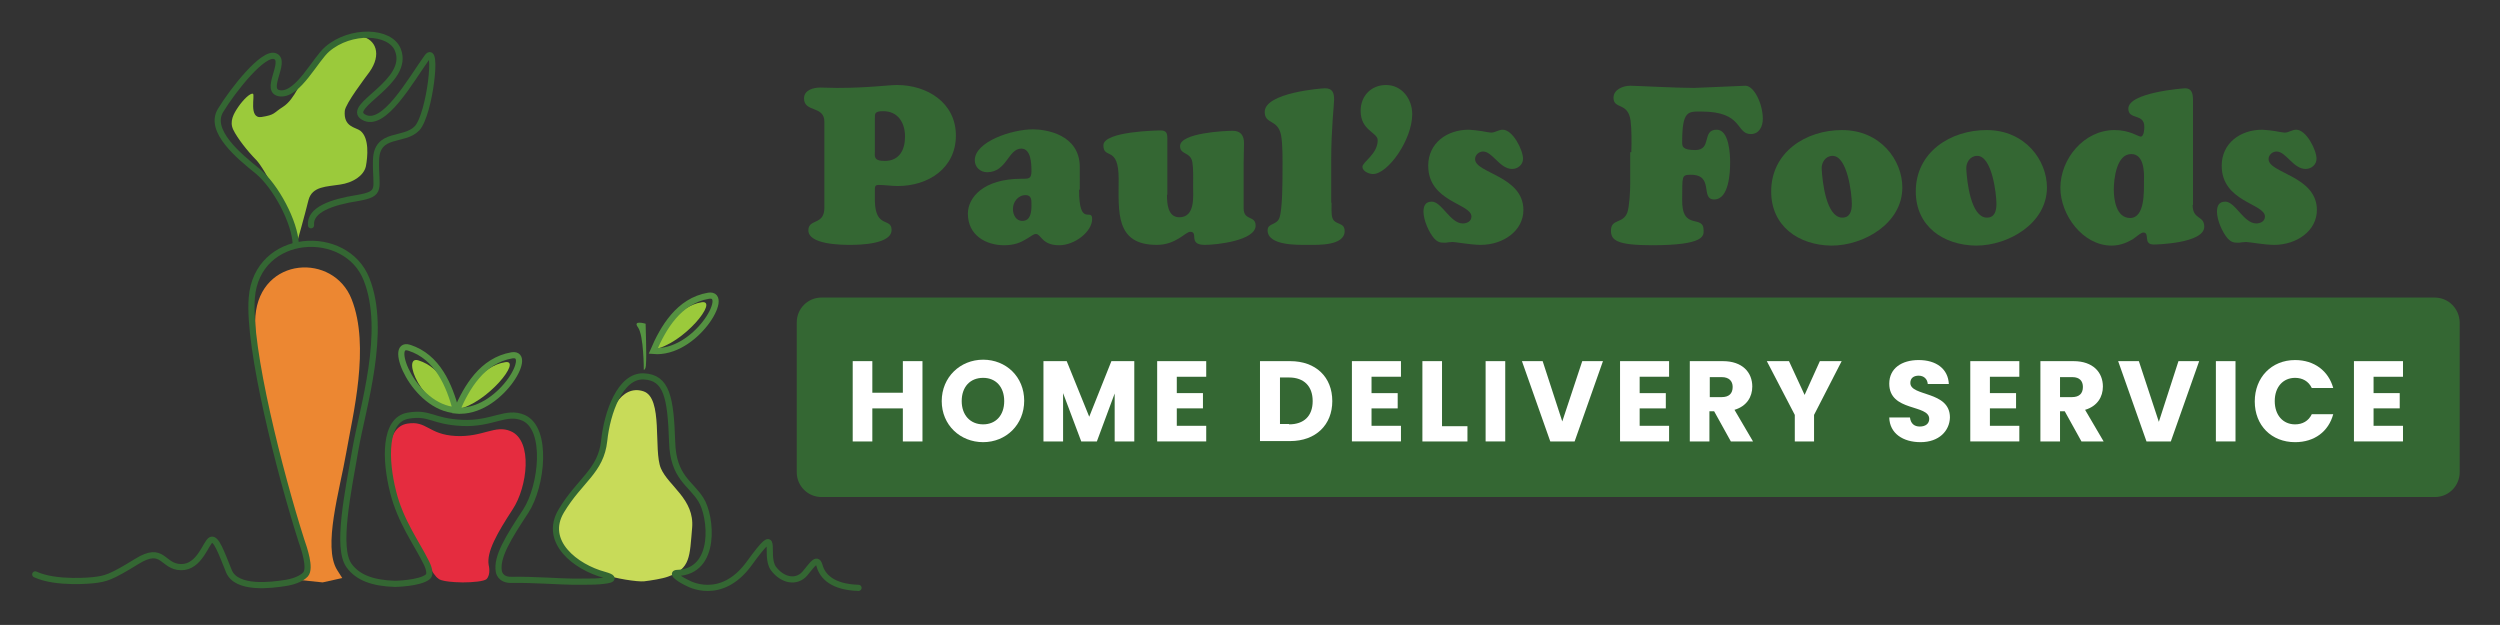 <?xml version="1.0" encoding="UTF-8"?>
<!-- Generator: Adobe Illustrator 27.8.0, SVG Export Plug-In . SVG Version: 6.00 Build 0)  -->
<svg xmlns="http://www.w3.org/2000/svg" xmlns:xlink="http://www.w3.org/1999/xlink" version="1.1" id="Layer_1" x="0px" y="0px" viewBox="0 0 688.1 172" style="enable-background:new 0 0 688.1 172;" xml:space="preserve">
<rect x="0" y="0" width="688.1" height="172" fill="#333333" stroke="none"/>
<style type="text/css">
	.st0{fill:#EC8732;}
	.st1{fill:#C8DB59;}
	.st2{fill:#E52C3F;}
	.st3{fill:#9BCA3B;}
	.st4{fill:none;stroke:#346733;stroke-width:1.694;stroke-linecap:round;stroke-miterlimit:10;}
	.st5{fill:none;stroke:#549141;stroke-width:1.694;stroke-miterlimit:10;}
	.st6{fill:#559442;}
	.st7{fill:#346733;}
	.st8{fill:#FFFFFF;}
</style>
<path class="st0" d="M84.2,157.9c1-1.9-1-8.7-1.6-10.9c-5.2-16.4-13.2-47.5-12.3-60c1.3-16.4,21.5-17.5,26.5-4.6  c5.1,13,0.3,31.8-1.5,42.2c-1.8,10.4-6.5,25.9-2.5,32.3l1.4,2.2l-5.4,1.2l-6.7-0.7L84.2,157.9L84.2,157.9"></path>
<path class="st1" d="M166.3,158.1c-7.5-2.8-16.8-9.1-11.8-17.6c5.1-8.5,10.9-10.9,11.8-19.3c0.8-7.7,4.7-15.5,10.8-13.5  c5.5,1.8,2.7,16.2,4.8,21.2c2.1,4.9,9.3,8.5,8.6,16.4c-0.7,7.9-0.4,11.2-6.6,13.4c-1.6,0.6-4.9,1.1-6.6,1.3  C175.5,160.2,169.1,159.2,166.3,158.1z"></path>
<path class="st2" d="M134.5,155.5c-0.6-3.6,2.3-8.7,6.6-15.3c4.1-6.2,5.6-18.9-0.5-21.5c-4.3-1.9-7.7,1.7-15.2,1.3  c-7.5-0.4-7.9-4.3-13.3-3.4c-6.1,1-5.7,11.1-3.8,18.9c1.8,7.3,6,12.8,8.1,17.3c0,0,2.9,5.7,4.2,6.4c0,0,0.4,1,6.7,1.1  c2.9,0,5.9-0.3,6.6-0.9C135.2,158.1,134.5,155.5,134.5,155.5z"></path>
<path class="st3" d="M125.5,112.9c-1.4-5.3-4-11.7-10.3-13.7C110.3,97.6,116.2,112.4,125.5,112.9z"></path>
<path class="st3" d="M125.8,112.7c2.1-4.9,6.9-12,13.2-13C143.9,98.8,134.1,111.1,125.8,112.7z"></path>
<path class="st3" d="M81.8,66.6c-1.7-6.6-9-20.3-11.3-22.6c-2.3-2.3-5.2-6-6.3-8.3c-1.1-2.3,0.1-4.4,1.4-6.3c1.3-1.9,3.2-3.8,4-3.6  c0.7,0.2-1.3,7,2.4,6.4c3.8-0.6,3.2-1.1,5.9-2.8c3.3-2.1,5-7.5,6.5-9.2C86,18.5,92.3,8.7,99.4,10c4.1,0.8,5.7,5,2.3,9.8  c-1.1,1.5-6.6,8.7-6.8,10.7C94.5,35,97.9,35,99.2,36c2.5,2,2,7.2,1.5,9.8c-0.6,2.6-3.6,4.5-7.1,5c-3.6,0.6-7.7,0.4-8.7,4.3  C83.9,59.2,81.8,66.6,81.8,66.6z"></path>
<path class="st4" d="M81.4,67.2c-0.2-6-5.5-16-10.5-20.1C65.8,43,57.3,36,60.7,30.4c3.4-5.6,11.9-16.4,15.1-14.9  c3.2,1.5-3.5,9.8,1.4,10.2c4.9,0.4,9.6-9.4,12.9-12.2c6.4-5.5,17.3-5.1,19.4,0.2c3.6,8.9-14.5,15.5-9.5,18.5  c5.6,3.4,13.1-10.3,17.6-16.5c3-4,0.7,15.8-2.8,19.6c-3.6,3.8-11.1,0.9-11.3,8.8c-0.2,7.9,1.9,9.2-5.1,10.4  c-7,1.1-13.2,3.2-12.8,7.5"></path>
<path class="st4" d="M236.3,161.8c-7.2-0.2-9.9-3.2-10.7-6c-0.7-2.5-1.7-0.8-4.1,2.1c-2.3,2.6-6.1,1.9-8.6-1.4  c-2.8-3.8,2.1-13.5-6.7-1.4c-7.8,10.7-16.9,5.4-16.9,5.4c-1.6-0.7-4.8-2.7-3-2.8c11.2-0.3,9.5-15.7,6.6-20.2  c-2.8-4.5-7.6-6.1-7.9-15.8c-0.4-12.4-1.5-17.8-7.8-18.1c-6.5-0.3-10.1,10-10.9,17.7c-0.9,8.4-6.7,10.8-11.8,19.3  c-5.1,8.5,4,15.5,11.8,17.6c5,1.4-0.7,1.7-1.5,1.8c-0.4,0.1-5.9,0.1-7.1,0.1c-3.2,0-10.8-0.6-16.9-0.5c-3.2,0.1-3.5-2.3-3.5-2.3  c-0.7-4,2.6-9.3,7.4-16.6c4.5-6.9,6.2-22.7-0.6-25.7c-4.8-2.1-8.6,1.8-16.9,1.4c-8.3-0.4-8.8-3-14.8-2c-6.8,1.1-6.4,12.3-4.2,21  c2,8.1,6.6,14.3,9,19.2c0,0,1.8,3.2,0.5,4.2c-2.3,1.8-9,1.9-9,1.9c-6.1-0.2-10.2-1.7-12.6-5c-3.6-4.8-0.3-20.3,1.7-31.9  c2-11.6,8.8-32.5,3.1-46.9c-5.6-14.4-30.2-13.1-31.6,5.1c-1.1,13.8,7.8,48.4,13.6,66.6c0.8,2.3,2.7,7.8,1.2,9.5  c-1.2,1.3-3.6,2.1-5.8,2.4c-3.3,0.5-13.2,1.9-15.3-3.3c-2.1-5.2-3.5-9.2-4.9-8.6c-1.4,0.6-3.1,7.6-8.3,7.5  c-5.2-0.1-4.8-6.1-12.1-1.6c-7.3,4.5-8.6,4.8-12.1,5.2c0,0-10.1,1.1-15.9-1.6"></path>
<path class="st5" d="M125.7,113c2.7-6.3,7-13.8,15.2-15.2C147.2,96.8,137.3,114,125.7,113z"></path>
<path class="st3" d="M179.9,96.2c2.1-4.9,6.9-12,13.2-13C198,82.4,188.2,94.7,179.9,96.2z"></path>
<path class="st5" d="M179.8,96.6c2.7-6.3,7-13.8,15.2-15.2C201.3,80.4,191.4,97.6,179.8,96.6z"></path>
<path class="st5" d="M125.5,112.9c-1.8-6.7-5-14.7-12.9-17.2C106.6,93.8,113.9,112.2,125.5,112.9z"></path>
<path class="st6" d="M177.2,101.8c0,0,0-9.5-1.6-11.7c-1.6-2.1,2.1-1,2.1-1s0.3,9.3,0.1,11C177.8,101.8,177.2,101.8,177.2,101.8z"></path>
<g>
	<g>
		<path class="st7" d="M226.9,33.5c0-4.5-5.6-2.5-5.6-6.4c0-2.4,2.7-3,4.5-3c1.5,0,3,0.1,4.5,0.1c8.8,0,14.1-0.8,16.6-0.8    c8.2,0,16.2,4.8,16.2,13.9c0,9-7.6,13.9-16,13.9c-1.8,0-3.6-0.3-5.3-0.3c-0.7,0-1,0.3-1,1v3.5c0.2,7.6,4.6,4.4,4.6,7.9    c0,3.9-8.7,4.1-11.4,4.1c-2.5,0-11.5-0.1-11.5-4c0-3.3,4.4-1.3,4.4-6.2V33.5z M243.1,30.6c-2.4,0-2.3,0.7-2.3,1.9v9.1    c0,1.3-0.5,2.7,2.7,2.7c4,0,5.6-3,5.6-6.7C249.1,33.7,247.1,30.6,243.1,30.6z"></path>
		<path class="st7" d="M297,52.2c0,10.6,3.6,4.8,3.6,8.1c0,3.4-4.7,7.2-9.1,7.2c-4.8,0-4.9-3.1-6.4-3.1c-0.7,0-1.5,0.8-2.8,1.5    c-1.3,0.8-3.1,1.6-5.9,1.6c-5,0-10-2.7-10-8.7c0-4.3,4.1-9.6,14.8-9.6c1.9,0,2.7,0.1,2.7-2.1c0-2-0.1-6.2-2.8-6.2    c-3.6,0-4,6.5-9.4,6.5c-1.9,0-3.4-1.4-3.4-3.3c0-5.1,10.2-8.5,16-8.5c3.4,0,12.9,1.3,12.9,10.4V52.2z M278.8,57.5    c0,1.6,0.8,3.3,2.6,3.3c2.3,0,2.5-2.5,2.5-4.3c0-1.3,0.1-2.8-1.6-2.8C280.2,53.7,278.8,55.6,278.8,57.5z"></path>
		<path class="st7" d="M321.2,53.6c0,2.4,0.2,6.2,3.4,6.2c4.4,0,3.8-5.7,3.8-8.6c0-2,0.1-4.6-0.2-6.5c-0.5-3-3.4-2-3.4-4.5    c0-3.6,12.2-4.2,14.5-4.2c2.2,0,3.1,1.3,3.1,3.4c0,1.9-0.1,3.8-0.1,5.7v12.2c0,3.6,3.3,1.9,3.3,4.8c0,4.1-10.7,5.3-14,5.3    c-4.7,0-1.6-3.6-4-3.6c-0.7,0-1.6,0.9-3.1,1.8c-1.5,0.9-3.4,1.8-6.1,1.8c-11.5,0-10.5-9.1-10.5-18.2c0-9.3-4.2-5.2-4.2-9.2    c0-3.9,15.2-4.1,15.7-4.1c1.7,0,1.9,0.8,1.9,2.3V53.6z"></path>
		<path class="st7" d="M366.5,55.8c0,1.1-0.1,3.1,0.2,4.1c0.7,2.2,3.4,1.1,3.4,3.7c0,4.1-7.4,3.8-10,3.8c-2.7,0-11.2,0.3-11.2-4    c0-2.1,2.6-1.3,3.3-3.6c0.8-2.5,0.8-10,0.8-13c0-2.4,0.1-6.9-0.4-9.6c-0.9-4.5-4.5-2.9-4.5-6.4c0-5.3,15.7-6.5,16.6-6.5    c2.1,0,2.5,1.3,2.5,3.1c0,1.4-0.8,8-0.8,16.7V55.8z"></path>
		<path class="st7" d="M379.2,38.6c0-2.2-4.7-2.6-4.7-8.1c0-4.1,2.9-7.1,7-7.1c4.4,0,7.2,3.9,7.2,8c0,7.1-6.7,16.5-10.8,16.5    c-1,0-2.9-0.7-2.9-2S379.2,42.4,379.2,38.6z"></path>
		<path class="st7" d="M407.9,36.1c1.1,0.2,2.1,0.4,2.5,0.4c0.6,0,1.1-0.2,1.6-0.4c0.5-0.2,1.1-0.4,1.6-0.4c2.8,0,5.6,5.6,5.6,8    c0,1.6-1.4,2.8-3,2.8c-3.4,0-5.4-4.8-8-4.8c-1.1,0-2.2,0.9-2.2,2.1c0,3.9,13.3,4.6,13.3,14c0,5.7-5.5,9.6-11.8,9.6    c-1.2,0-3-0.2-4.5-0.4c-1.5-0.2-2.8-0.4-3.2-0.4c-0.4,0-0.8,0.1-1.2,0.1c-0.4,0.1-0.7,0.1-1.1,0.1c-1.2,0-1.8-0.2-2.7-1.1    c-1.5-1.7-3-5.1-3-7.4c0-1.6,0.5-2.8,2.3-2.8c2.7,0,5.1,6,8.5,6c1.2,0,2.4-0.6,2.4-1.9c0-3.6-11.9-4-11.9-14c0-6.1,5-9.9,11.2-9.9    C405.5,35.8,406.8,35.9,407.9,36.1z"></path>
		<path class="st7" d="M449,41.9c0.1-2.5,0.1-6.4-0.2-8.7c-0.7-5.2-4.7-3-4.7-6.3c0-2.3,2.7-3.3,4.6-3.3c1.6,0,12.5,0.6,17.5,0.6    c1.2,0,13.4-0.6,14.2-0.6c2.4,0,4.8,5,4.8,9.1c0,2.1-1,4.2-3.3,4.2c-4.2,0-2-6.2-13.6-6.2c-3.7,0-5.3-0.3-5.3,8.5    c0,1.1,0.1,2.1,3.6,2.1c4.7,0,1.7-5.6,5.9-5.6c3.4,0,3.7,6.6,3.7,9c0,2.8-0.3,10.2-4.4,10.2c-3.9,0,0.1-6.8-6.4-6.8    c-2.7,0-2.3,0.5-2.4,6.7c-0.2,9,5.9,4,5.9,8.6c0,1.4,0.5,4.1-14.2,4.1c-9.7,0-11.3-1.4-11.3-4c0-3.4,3.3-1.8,4.5-5    c0.6-1.7,0.8-6,0.8-8V41.9z"></path>
		<path class="st7" d="M487.5,52.7c0-10.8,9.5-16.9,19.5-16.9c10.6,0,16.6,8.3,16.6,15.8c0,9.9-10.6,16-19.5,16    C495.1,67.5,487.5,62.3,487.5,52.7z M504.4,42.9c-2,0-3.1,1.9-3,3.6c0.2,3.8,1.3,13.1,5.5,13.4c2.3,0.1,2.8-1.8,2.8-3.8    C509.7,53.4,508.5,42.9,504.4,42.9z"></path>
		<path class="st7" d="M527.3,52.7c0-10.8,9.5-16.9,19.5-16.9c10.6,0,16.6,8.3,16.6,15.8c0,9.9-10.6,16-19.5,16    C534.9,67.5,527.3,62.3,527.3,52.7z M544.2,42.9c-2,0-3.1,1.9-3,3.6c0.2,3.8,1.3,13.1,5.5,13.4c2.3,0.1,2.8-1.8,2.8-3.8    C549.5,53.4,548.3,42.9,544.2,42.9z"></path>
		<path class="st7" d="M603.5,56.4c0,4.2,3.2,2.8,3.2,6c0,4.6-13.2,4.9-13.9,4.9c-3.1,0-0.9-3.3-2.9-3.3c-0.5,0-1.5,0.8-2.8,1.8    c-1.4,0.8-3.3,1.8-5.9,1.8c-7.9,0-14.1-8.4-14.1-15.9c0-8,6.5-15.9,14.9-15.9c4.2,0,6.5,1.8,7.2,1.8c0.9,0,1-2,1-2.7    c0-3.8-4.4-1.8-4.4-5c0-4.5,15.4-5.6,15.6-5.6c1.8,0,2.2,1.3,2.2,3.3V56.4z M586.6,42.4c-4.1,0-4.8,7-4.8,9.8    c0,2.8,0.7,7.8,4.5,7.8c4.1,0,3.8-7.4,3.8-10.1C590.2,47.5,590.2,42.4,586.6,42.4z"></path>
		<path class="st7" d="M626.3,36.1c1.1,0.2,2.1,0.4,2.5,0.4c0.6,0,1.1-0.2,1.6-0.4c0.5-0.2,1.1-0.4,1.6-0.4c2.8,0,5.6,5.6,5.6,8    c0,1.6-1.4,2.8-3,2.8c-3.4,0-5.4-4.8-8-4.8c-1.1,0-2.2,0.9-2.2,2.1c0,3.9,13.3,4.6,13.3,14c0,5.7-5.5,9.6-11.8,9.6    c-1.2,0-3-0.2-4.5-0.4c-1.5-0.2-2.8-0.4-3.2-0.4c-0.4,0-0.8,0.1-1.2,0.1c-0.4,0.1-0.7,0.1-1.1,0.1c-1.2,0-1.8-0.2-2.7-1.1    c-1.5-1.7-3-5.1-3-7.4c0-1.6,0.5-2.8,2.3-2.8c2.7,0,5.1,6,8.5,6c1.2,0,2.4-0.6,2.4-1.9c0-3.6-11.9-4-11.9-14c0-6.1,5-9.9,11.2-9.9    C623.9,35.8,625.2,35.9,626.3,36.1z"></path>
	</g>
</g>
<path class="st7" d="M670.1,81.9H226.1c-3.8,0-6.8,3.1-6.8,6.8V130c0,3.8,3.1,6.8,6.8,6.8h444.1c3.8,0,6.8-3.1,6.8-6.8V88.7  C676.9,84.9,673.9,81.9,670.1,81.9z"></path>
<g>
	<g>
		<path class="st8" d="M248.5,112.4h-8.4v9.1h-5.4V99.4h5.4v8.7h8.4v-8.7h5.4v22.1h-5.4V112.4z"></path>
		<path class="st8" d="M270.6,121.7c-6.3,0-11.4-4.7-11.4-11.3S264.3,99,270.6,99c6.3,0,11.3,4.7,11.3,11.3S276.9,121.7,270.6,121.7    z M270.6,116.8c3.5,0,5.8-2.5,5.8-6.4c0-3.9-2.3-6.4-5.8-6.4c-3.6,0-5.9,2.5-5.9,6.4C264.7,114.2,267,116.8,270.6,116.8z"></path>
		<path class="st8" d="M287.2,99.4h6.4l6.2,15.3l6.1-15.3h6.3v22.1h-5.4v-13.2l-4.9,13.2h-4.3l-5-13.3v13.3h-5.4V99.4z"></path>
		<path class="st8" d="M332,103.7h-8.1v4.5h7.2v4.2h-7.2v4.8h8.1v4.3h-13.5V99.4H332V103.7z"></path>
		<path class="st8" d="M366.7,110.4c0,6.5-4.5,11-11.6,11h-8.3V99.4h8.3C362.2,99.4,366.7,103.8,366.7,110.4z M354.8,116.8    c4.1,0,6.5-2.3,6.5-6.4s-2.4-6.5-6.5-6.5h-2.5v12.8H354.8z"></path>
		<path class="st8" d="M385.6,103.7h-8.1v4.5h7.2v4.2h-7.2v4.8h8.1v4.3h-13.5V99.4h13.5V103.7z"></path>
		<path class="st8" d="M396.9,99.4v17.9h7v4.2h-12.4V99.4H396.9z"></path>
		<path class="st8" d="M408.9,99.4h5.4v22.1h-5.4V99.4z"></path>
		<path class="st8" d="M435.5,99.4h5.7l-7.8,22.1h-6.7l-7.8-22.1h5.7L430,116L435.5,99.4z"></path>
		<path class="st8" d="M459.4,103.7h-8.1v4.5h7.2v4.2h-7.2v4.8h8.1v4.3h-13.5V99.4h13.5V103.7z"></path>
		<path class="st8" d="M474.2,99.4c5.4,0,8.1,3.1,8.1,7c0,2.8-1.5,5.4-4.9,6.4l5.1,8.7h-6.1l-4.6-8.3h-1.3v8.3h-5.4V99.4H474.2z     M473.9,103.8h-3.3v5.5h3.3c2,0,3-1,3-2.8C476.9,104.9,475.9,103.8,473.9,103.8z"></path>
		<path class="st8" d="M486.3,99.4h6.1l4.3,9.3l4.2-9.3h6l-7.6,14.8v7.3H494v-7.3L486.3,99.4z"></path>
		<path class="st8" d="M528.6,121.7c-4.8,0-8.5-2.4-8.6-6.8h5.7c0.2,1.7,1.2,2.5,2.7,2.5c1.6,0,2.6-0.8,2.6-2.1c0-4.1-11-1.9-11-9.7    c0-4.2,3.4-6.5,8.1-6.5c4.8,0,8.1,2.4,8.3,6.6h-5.8c-0.1-1.4-1.1-2.3-2.5-2.3c-1.3,0-2.3,0.6-2.3,2c0,3.8,10.9,2.1,10.9,9.5    C536.6,118.6,533.7,121.7,528.6,121.7z"></path>
		<path class="st8" d="M555.8,103.7h-8.1v4.5h7.2v4.2h-7.2v4.8h8.1v4.3h-13.5V99.4h13.5V103.7z"></path>
		<path class="st8" d="M570.7,99.4c5.4,0,8.1,3.1,8.1,7c0,2.8-1.5,5.4-4.9,6.4l5.1,8.7h-6.1l-4.6-8.3H567v8.3h-5.4V99.4H570.7z     M570.4,103.8H567v5.5h3.3c2,0,3-1,3-2.8C573.3,104.9,572.4,103.8,570.4,103.8z"></path>
		<path class="st8" d="M599.6,99.4h5.7l-7.8,22.1h-6.7l-7.8-22.1h5.7l5.5,16.7L599.6,99.4z"></path>
		<path class="st8" d="M609.9,99.4h5.4v22.1h-5.4V99.4z"></path>
		<path class="st8" d="M631.7,99.1c5.3,0,9.2,3,10.5,7.7h-5.9c-0.9-1.9-2.6-2.8-4.6-2.8c-3.3,0-5.6,2.5-5.6,6.4s2.3,6.4,5.6,6.4    c2,0,3.7-0.9,4.6-2.8h5.9c-1.3,4.8-5.2,7.7-10.5,7.7c-6.5,0-11.1-4.6-11.1-11.2S625.2,99.1,631.7,99.1z"></path>
		<path class="st8" d="M661.4,103.7h-8.1v4.5h7.2v4.2h-7.2v4.8h8.1v4.3h-13.5V99.4h13.5V103.7z"></path>
	</g>
</g>
</svg>
